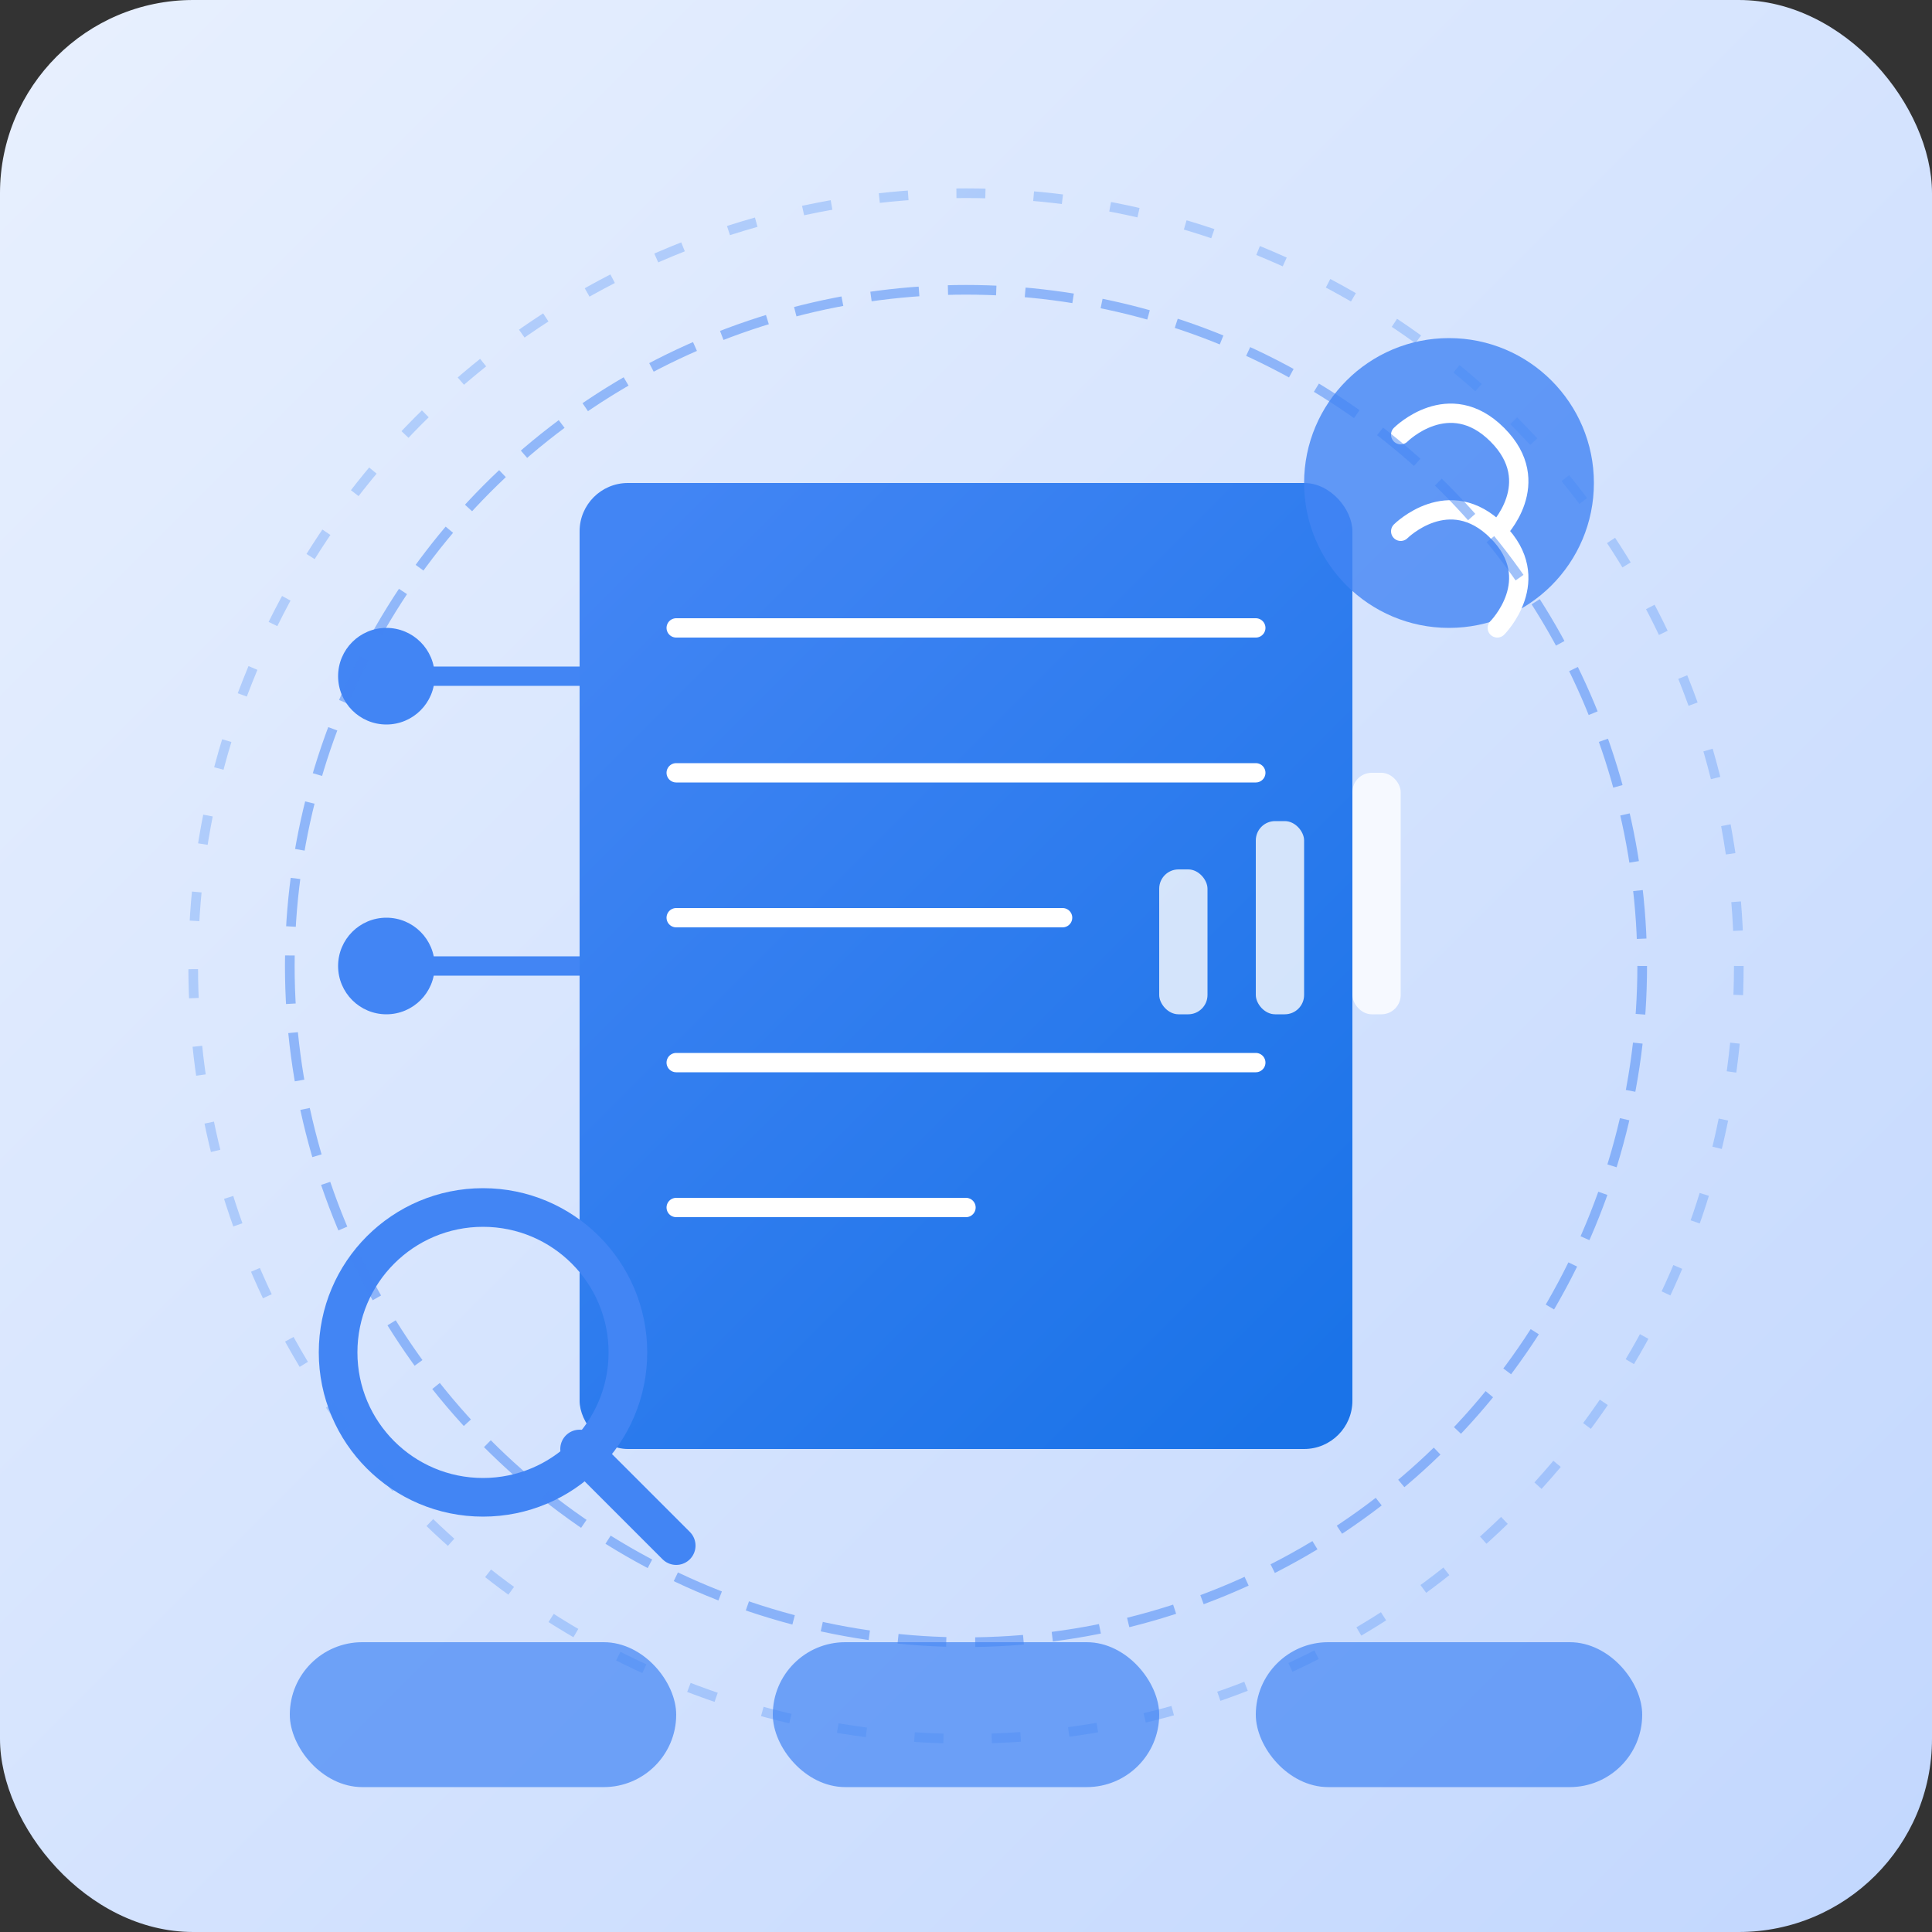 <?xml version="1.0" encoding="UTF-8"?>
<svg width="200" height="200" viewBox="0 0 200 200" fill="none" xmlns="http://www.w3.org/2000/svg">
    <rect x="0" y="0" width="200" height="200" fill="#333333" stroke="none"/>
    <!-- 背景 -->
    <defs>
        <linearGradient id="bg_gradient" x1="0" y1="0" x2="200" y2="200" gradientUnits="userSpaceOnUse">
            <stop offset="0%" stop-color="#E8F0FE"/>
            <stop offset="100%" stop-color="#C2D7FE"/>
        </linearGradient>
    </defs>
    <rect width="200" height="200" rx="20" fill="url(#bg_gradient)"/>
    
    <!-- 文档图形 -->
    <defs>
        <linearGradient id="doc_gradient" x1="60" y1="60" x2="140" y2="140" gradientUnits="userSpaceOnUse">
            <stop offset="0%" stop-color="#4285F4"/>
            <stop offset="100%" stop-color="#1A73E8"/>
        </linearGradient>
    </defs>
    <rect x="60" y="50" width="80" height="100" rx="5" fill="url(#doc_gradient)"/>
    
    <!-- 文档内容线条 -->
    <line x1="70" y1="65" x2="130" y2="65" stroke="white" stroke-width="2" stroke-linecap="round"/>
    <line x1="70" y1="80" x2="130" y2="80" stroke="white" stroke-width="2" stroke-linecap="round"/>
    <line x1="70" y1="95" x2="110" y2="95" stroke="white" stroke-width="2" stroke-linecap="round"/>
    <line x1="70" y1="110" x2="130" y2="110" stroke="white" stroke-width="2" stroke-linecap="round"/>
    <line x1="70" y1="125" x2="100" y2="125" stroke="white" stroke-width="2" stroke-linecap="round"/>
    
    <!-- 分析图表元素 -->
    <rect x="120" y="90" width="5" height="15" rx="2" fill="white" opacity="0.8"/>
    <rect x="130" y="85" width="5" height="20" rx="2" fill="white" opacity="0.8"/>
    <rect x="140" y="80" width="5" height="25" rx="2" fill="white" opacity="0.8"/>
    
    <!-- 放大镜 -->
    <circle cx="50" cy="140" r="15" stroke="#4285F4" stroke-width="4" fill="none"/>
    <line x1="60" y1="150" x2="70" y2="160" stroke="#4285F4" stroke-width="4" stroke-linecap="round"/>
    
    <!-- 连接线和数据节点 -->
    <circle cx="40" cy="70" r="5" fill="#4285F4"/>
    <circle cx="40" cy="100" r="5" fill="#4285F4"/>
    <line x1="40" y1="70" x2="60" y2="70" stroke="#4285F4" stroke-width="2"/>
    <line x1="40" y1="100" x2="60" y2="100" stroke="#4285F4" stroke-width="2"/>
    
    <!-- 大脑图形 -->
    <circle cx="150" cy="50" r="15" fill="#4285F4" opacity="0.8"/>
    <path d="M145,45 C145,45 150,40 155,45 C160,50 155,55 155,55" stroke="white" stroke-width="2" stroke-linecap="round"/>
    <path d="M145,55 C145,55 150,50 155,55 C160,60 155,65 155,65" stroke="white" stroke-width="2" stroke-linecap="round"/>
    
    <!-- 数据流动效果 -->
    <circle cx="100" cy="100" r="70" stroke="#4285F4" stroke-width="1" opacity="0.5" stroke-dasharray="5 3"/>
    <circle cx="100" cy="100" r="80" stroke="#4285F4" stroke-width="1" opacity="0.3" stroke-dasharray="3 5"/>
    
    <!-- 关键词标签 -->
    <rect x="30" y="170" width="40" height="15" rx="7.5" fill="#4285F4" opacity="0.7"/>
    <rect x="80" y="170" width="40" height="15" rx="7.5" fill="#4285F4" opacity="0.7"/>
    <rect x="130" y="170" width="40" height="15" rx="7.5" fill="#4285F4" opacity="0.7"/>
</svg>